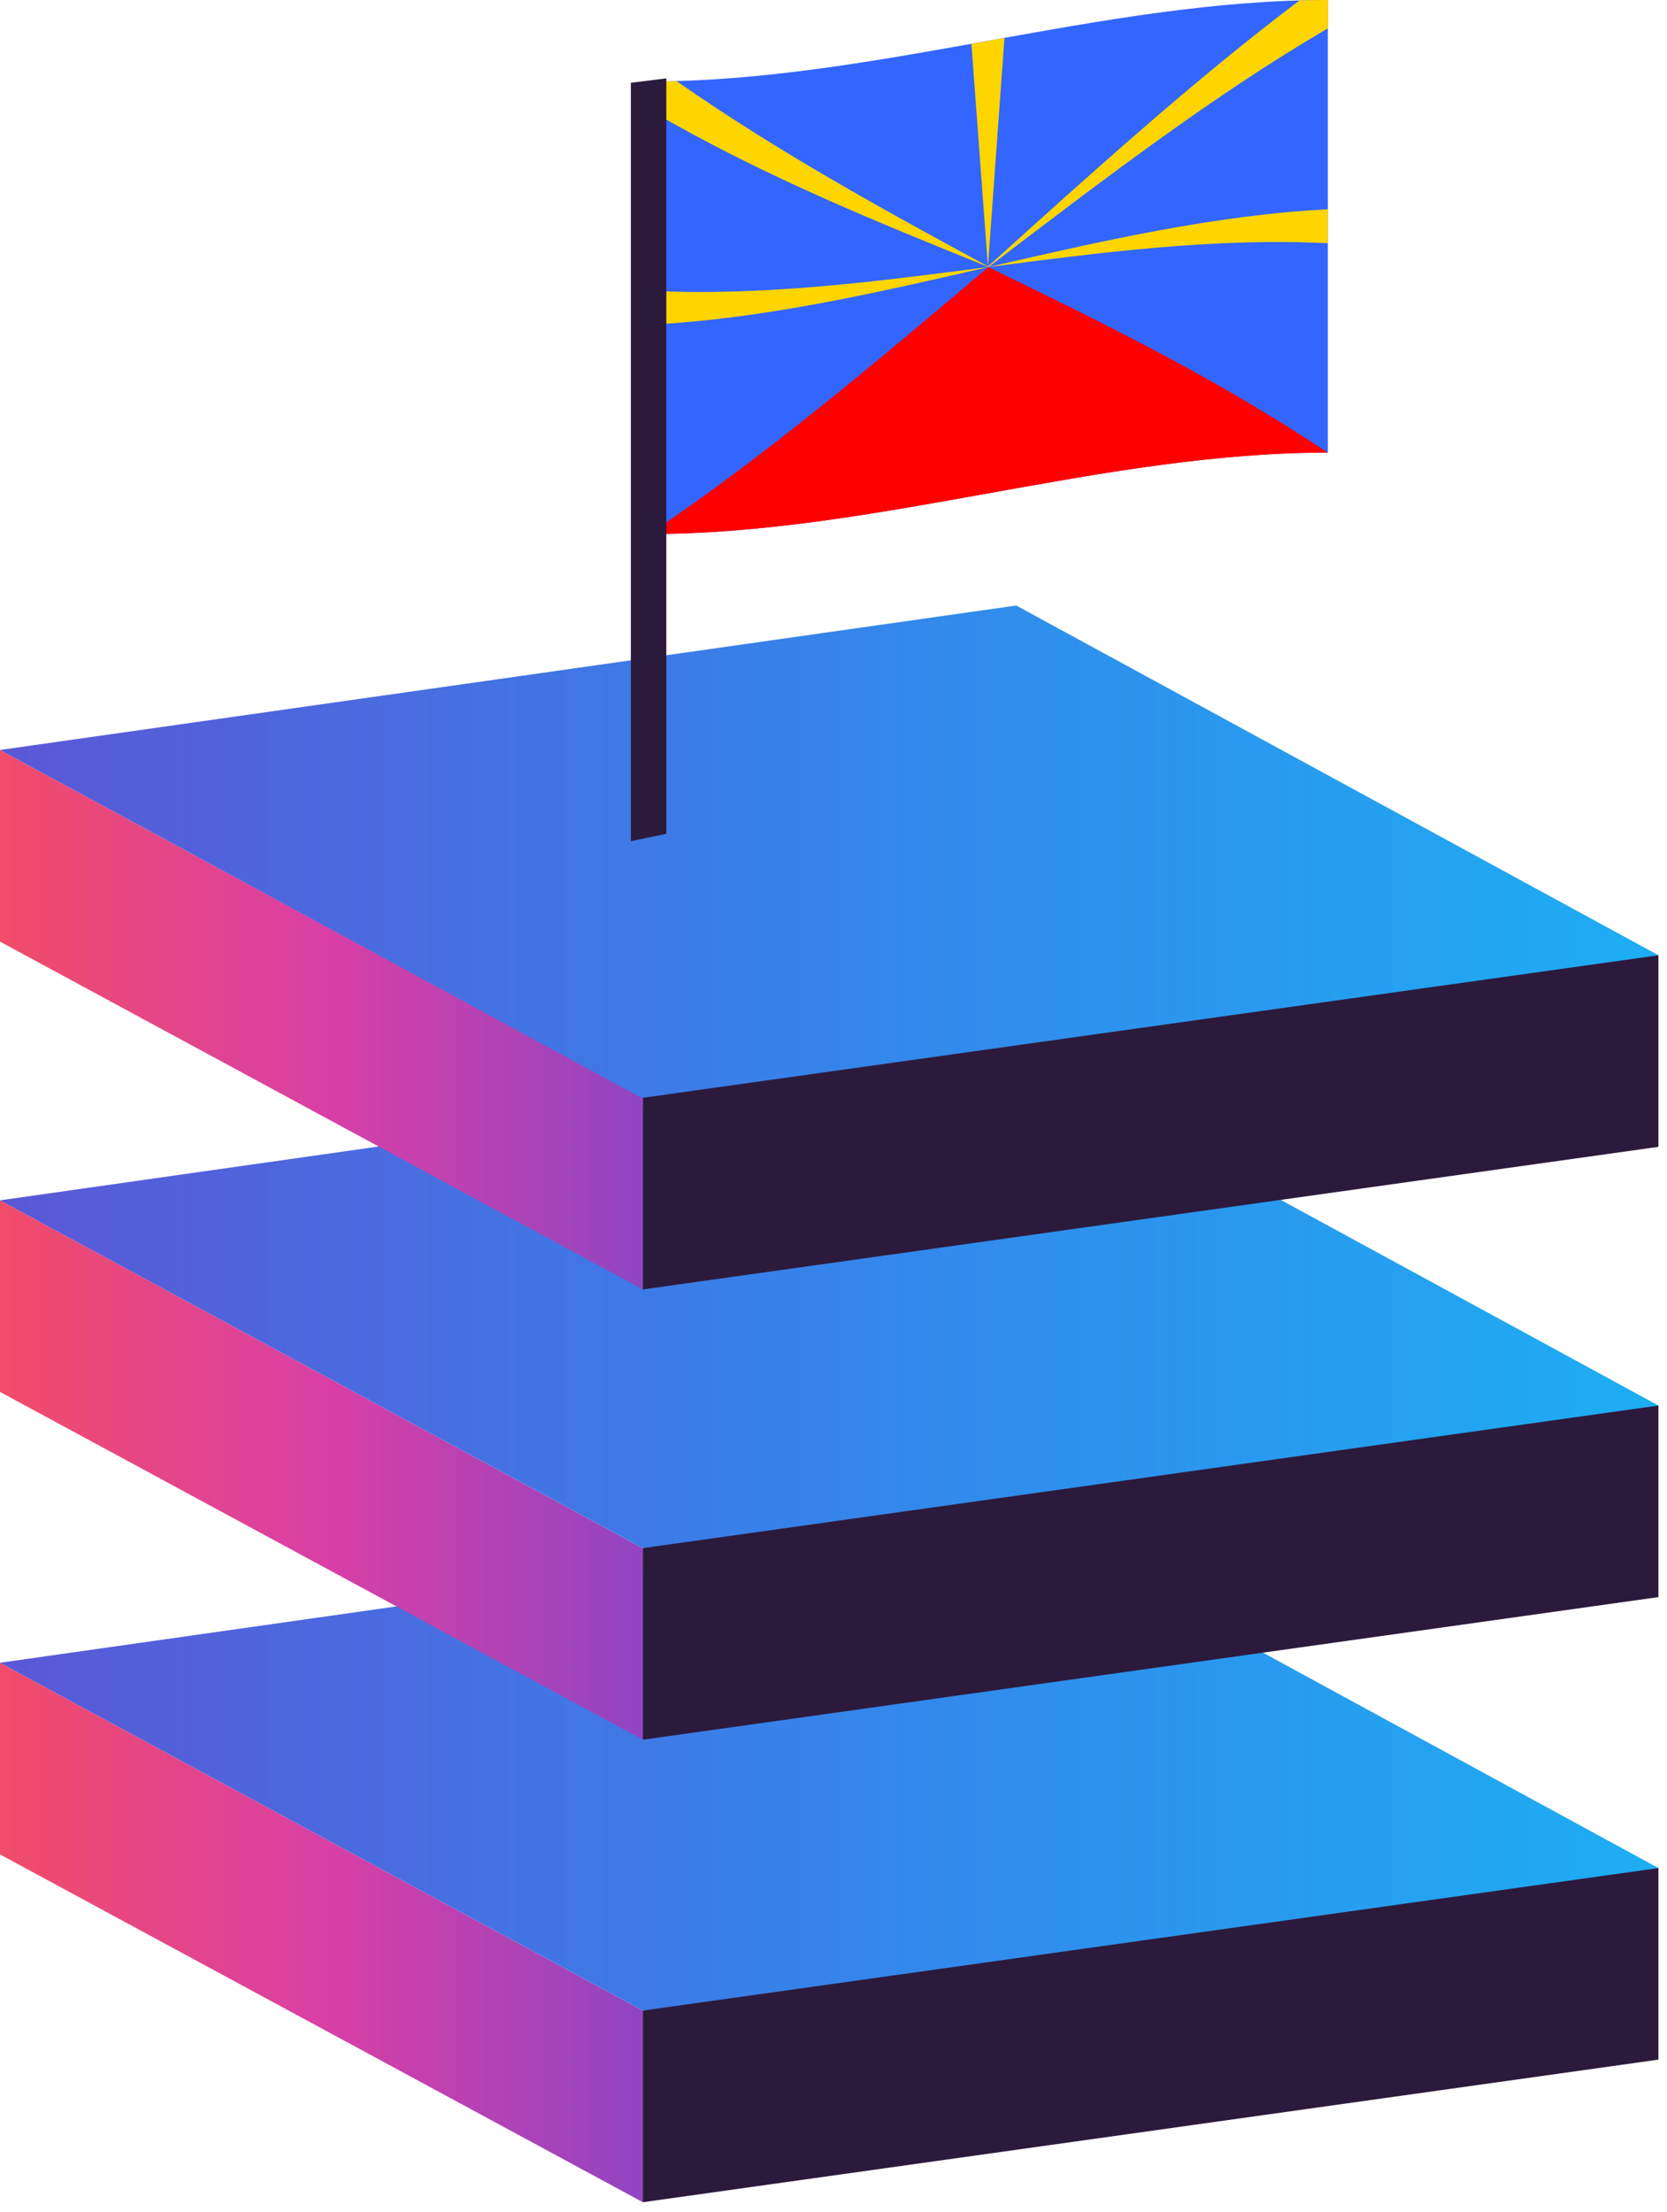 <svg width="101" height="134" viewBox="0 0 101 134" fill="none" xmlns="http://www.w3.org/2000/svg">
<g id="Group 2387">
<g id="Group">
<path id="Vector" d="M39.324 4.934C53.031 4.934 66.742 0 80.452 0V27.417C66.742 27.417 53.035 32.351 39.324 32.351V4.934Z" fill="#3366FF"/>
<path id="Vector_2" d="M59.886 16.178C53.031 21.983 46.176 27.784 39.32 32.355C53.031 32.355 66.738 27.422 80.448 27.422C73.593 22.85 66.738 19.516 59.882 16.178H59.886Z" fill="#FF0000"/>
<path id="Vector_3" d="M39.324 17.619V19.674C53.035 18.991 66.742 13.369 80.452 12.681V14.736C66.742 14.053 53.035 18.302 39.324 17.614V17.619Z" fill="#FFD500"/>
<g id="Group_2">
<path id="Vector_4" d="M58.856 2.654C59.189 7.152 59.523 11.647 59.857 16.145C60.191 11.529 60.525 6.912 60.858 2.296C60.191 2.414 59.519 2.536 58.852 2.658L58.856 2.654Z" fill="#FFD500"/>
<path id="Vector_5" d="M78.742 0.024C72.449 4.763 66.155 10.454 59.862 16.141C53.568 12.717 47.274 9.294 40.981 4.909C40.431 4.926 39.878 4.934 39.328 4.934V6.648C46.184 10.645 53.039 13.409 59.894 16.178C66.749 10.947 73.605 5.711 80.46 1.714V0C79.89 0 79.32 0.008 78.75 0.024H78.742Z" fill="#FFD500"/>
</g>
</g>
<path id="Vector_6" d="M10.727 106.538L0 100.733V112.344L38.95 133.414V121.804L10.727 106.538Z" fill="url(#paint0_linear_3633_999)"/>
<path id="Vector_7" d="M61.572 91.981L0 100.733L10.727 106.538L38.95 121.804L89.75 118.971L100.481 113.17L61.572 91.981Z" fill="url(#paint1_linear_3633_999)"/>
<path id="Vector_8" d="M10.727 78.519L0 72.718V84.324L38.95 105.395V93.789L10.727 78.519Z" fill="url(#paint2_linear_3633_999)"/>
<path id="Vector_9" d="M61.572 63.965L0 72.718L10.727 78.519L38.95 93.788L89.75 90.955L100.481 85.15L61.572 63.965Z" fill="url(#paint3_linear_3633_999)"/>
<path id="Vector_10" d="M10.727 51.24L0 45.435V57.045L38.95 78.116V66.506L10.727 51.24Z" fill="url(#paint4_linear_3633_999)"/>
<path id="Vector_11" d="M61.572 36.683L0 45.435L10.727 51.24L61.572 78.824L89.75 63.672L100.481 57.871L61.572 36.683Z" fill="url(#paint5_linear_3633_999)"/>
<path id="Vector_12" d="M100.481 57.872V69.478L38.95 78.116V66.506L100.481 57.872Z" fill="#2C1A3C"/>
<path id="Vector_13" d="M38.95 121.804V133.414L100.481 124.776V113.17L38.95 121.804Z" fill="#2C1A3C"/>
<path id="Vector_14" d="M100.481 85.15V96.756L38.95 105.395V93.789L100.481 85.15Z" fill="#2C1A3C"/>
<path id="Vector_15" d="M40.371 4.747L38.222 5.015V50.959L40.371 50.515V4.747Z" fill="#2C1A3C"/>
</g>
<defs>
<linearGradient id="paint0_linear_3633_999" x1="0" y1="117.074" x2="38.95" y2="117.074" gradientUnits="userSpaceOnUse">
<stop stop-color="#F14C69"/>
<stop offset="0.52" stop-color="#D83FA6"/>
<stop offset="1" stop-color="#9145C2"/>
</linearGradient>
<linearGradient id="paint1_linear_3633_999" x1="0" y1="106.893" x2="100.481" y2="106.893" gradientUnits="userSpaceOnUse">
<stop stop-color="#5B57D6"/>
<stop offset="0.49" stop-color="#3683EA"/>
<stop offset="1" stop-color="#1DAEF3"/>
</linearGradient>
<linearGradient id="paint2_linear_3633_999" x1="0" y1="89.056" x2="38.95" y2="89.056" gradientUnits="userSpaceOnUse">
<stop stop-color="#F14C69"/>
<stop offset="0.52" stop-color="#D83FA6"/>
<stop offset="1" stop-color="#9145C2"/>
</linearGradient>
<linearGradient id="paint3_linear_3633_999" x1="0" y1="78.877" x2="100.481" y2="78.877" gradientUnits="userSpaceOnUse">
<stop stop-color="#5B57D6"/>
<stop offset="0.49" stop-color="#3683EA"/>
<stop offset="1" stop-color="#1DAEF3"/>
</linearGradient>
<linearGradient id="paint4_linear_3633_999" x1="0" y1="61.776" x2="38.95" y2="61.776" gradientUnits="userSpaceOnUse">
<stop stop-color="#F14C69"/>
<stop offset="0.52" stop-color="#D83FA6"/>
<stop offset="1" stop-color="#9145C2"/>
</linearGradient>
<linearGradient id="paint5_linear_3633_999" x1="0" y1="57.753" x2="100.481" y2="57.753" gradientUnits="userSpaceOnUse">
<stop stop-color="#5B57D6"/>
<stop offset="0.49" stop-color="#3683EA"/>
<stop offset="1" stop-color="#1DAEF3"/>
</linearGradient>
</defs>
</svg>
